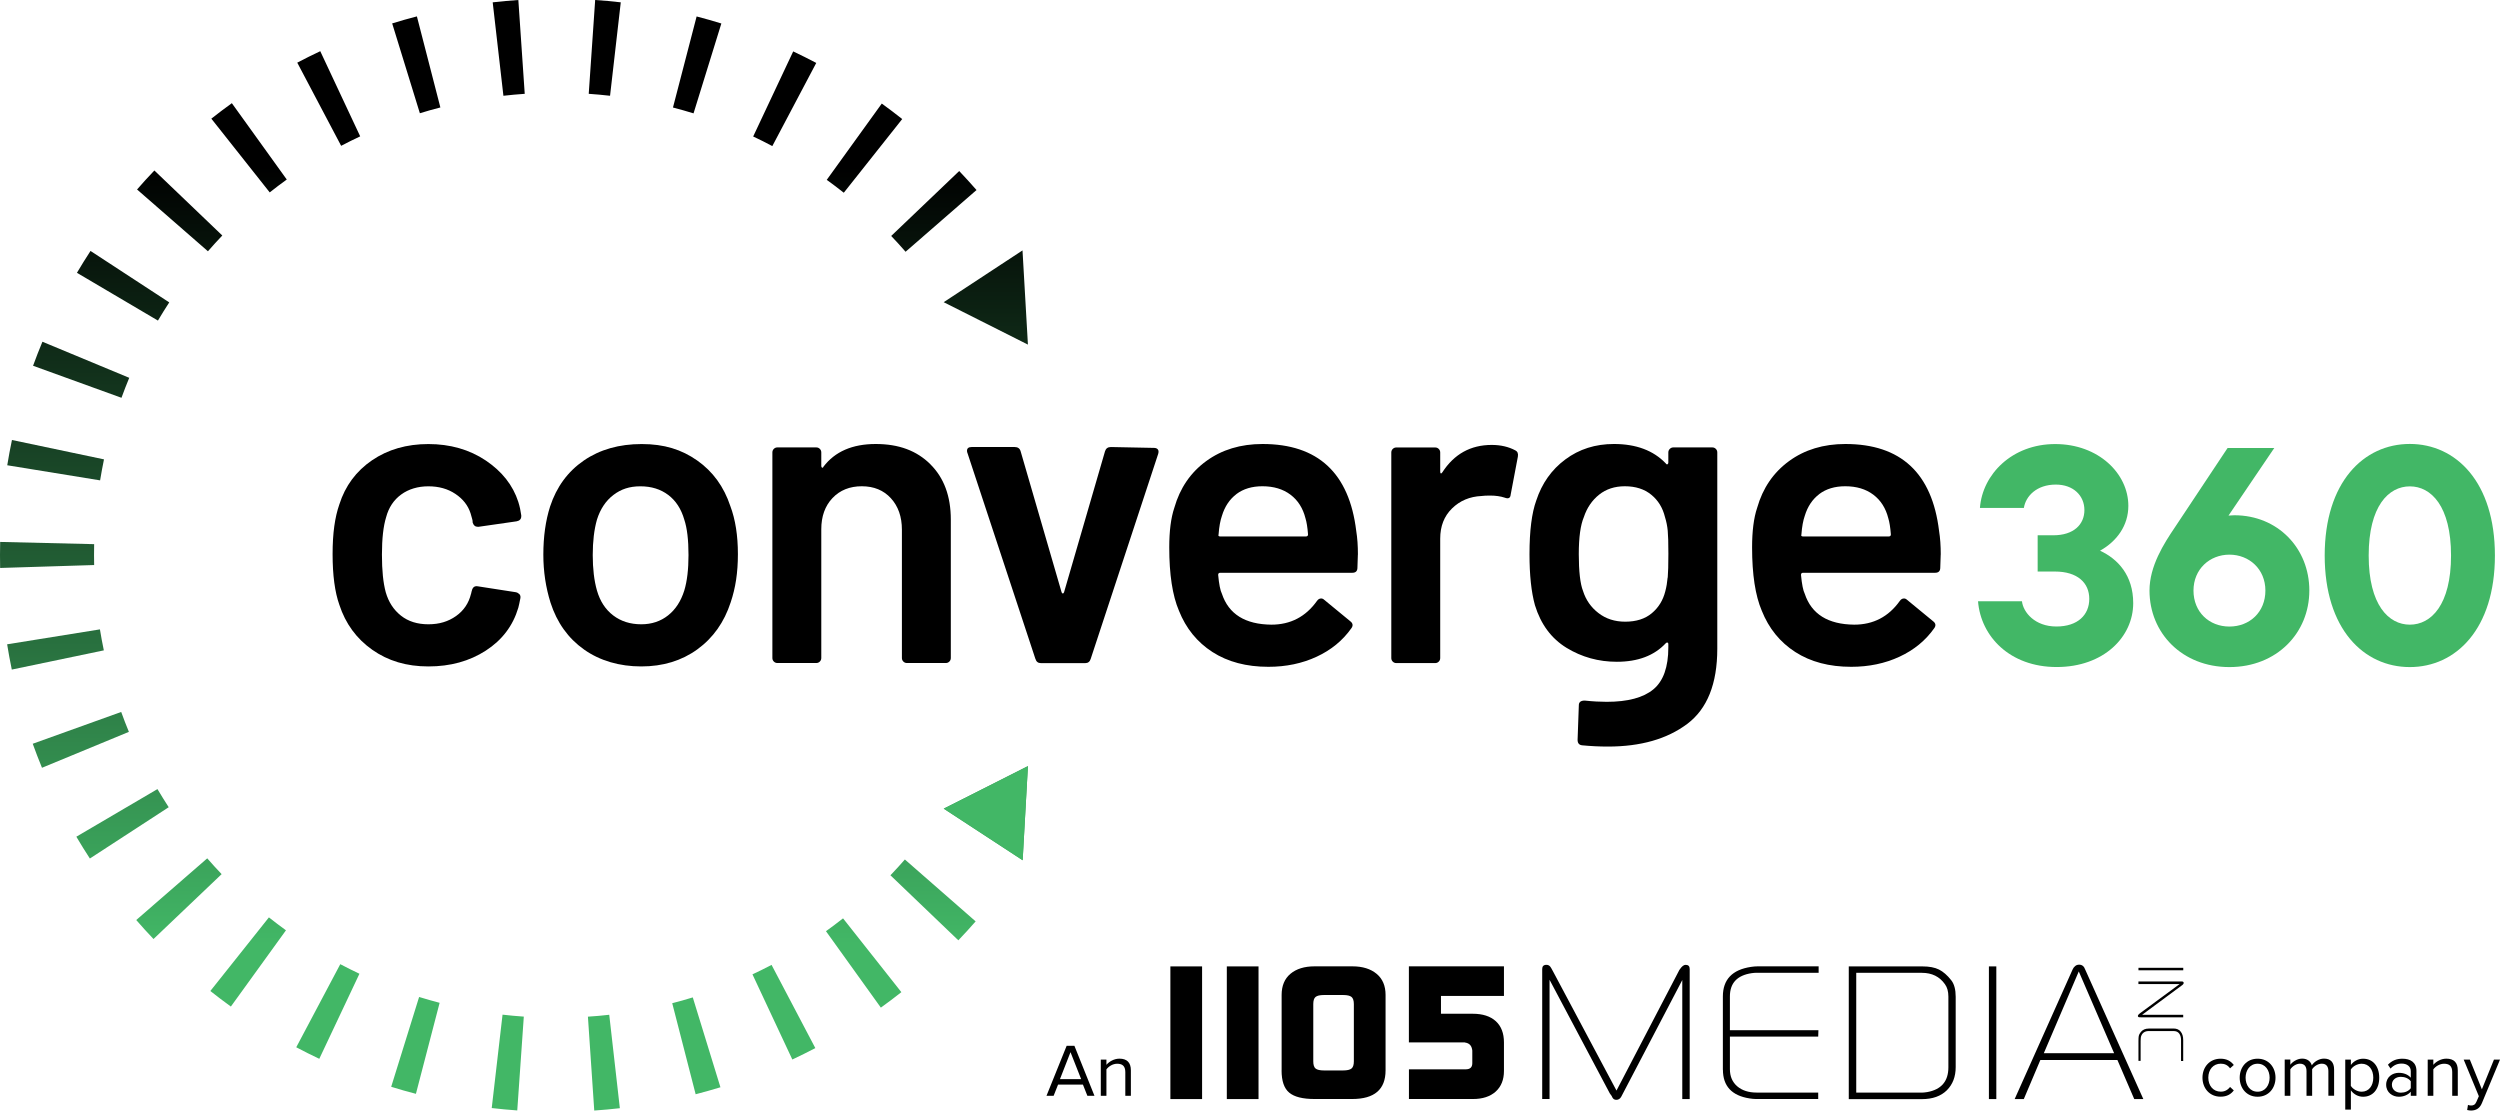 <?xml version="1.0" encoding="UTF-8"?><svg id="Layer_1" xmlns="http://www.w3.org/2000/svg" xmlns:xlink="http://www.w3.org/1999/xlink" viewBox="0 0 462.05 205.25"><defs><style>.cls-1{fill:url(#linear-gradient);}.cls-1,.cls-2,.cls-3{stroke-width:0px;}.cls-2{fill:#000;}.cls-3{fill:#42b766;}</style><linearGradient id="linear-gradient" x1="94.99" y1="208" x2="94.99" y2="2.75" gradientTransform="translate(0 208) scale(1 -1)" gradientUnits="userSpaceOnUse"><stop offset=".15" stop-color="#000"/><stop offset=".85" stop-color="#42b766"/></linearGradient></defs><path class="cls-2" d="M68.8,120.09c-2.91-2.05-4.94-4.82-6.08-8.31-.83-2.34-1.25-5.46-1.25-9.36s.42-6.81,1.25-9.2c1.09-3.43,3.11-6.15,6.04-8.15,2.94-2,6.41-3,10.41-3s7.59,1.01,10.61,3.04c3.02,2.03,5.02,4.58,6.01,7.64.26.83.44,1.66.55,2.5v.16c0,.52-.29.83-.86.94l-7.02,1.01h-.16c-.47,0-.78-.26-.94-.78,0-.26-.03-.47-.08-.62-.1-.42-.21-.78-.31-1.09-.47-1.46-1.4-2.65-2.81-3.59-1.4-.94-3.07-1.4-4.99-1.4s-3.65.51-5.03,1.52c-1.38,1.01-2.3,2.41-2.77,4.17-.52,1.66-.78,3.98-.78,6.94s.23,5.17.7,6.94c.52,1.82,1.46,3.26,2.81,4.33s3.04,1.6,5.07,1.6,3.68-.51,5.11-1.52c1.43-1.01,2.35-2.38,2.77-4.1.05-.1.08-.23.08-.39.05-.05.08-.13.08-.23.16-.62.52-.88,1.09-.78l7.02,1.09c.26.05.48.17.66.35s.25.43.2.74c-.16.83-.29,1.43-.39,1.79-.99,3.33-2.99,5.97-6.01,7.92-3.02,1.95-6.55,2.92-10.61,2.92s-7.46-1.03-10.37-3.08Z"/><path class="cls-2" d="M107.95,120.05c-2.94-2.08-5.01-4.97-6.2-8.66-.88-2.81-1.33-5.77-1.33-8.89,0-3.33.42-6.29,1.25-8.89,1.2-3.64,3.28-6.47,6.24-8.5s6.53-3.04,10.69-3.04,7.37,1.01,10.26,3.04,4.93,4.84,6.12,8.42c.94,2.5,1.4,5.46,1.4,8.89s-.44,6.24-1.33,8.89c-1.2,3.69-3.25,6.59-6.16,8.7s-6.37,3.16-10.37,3.16-7.63-1.04-10.57-3.12h0ZM123.47,113.74c1.38-1.09,2.38-2.62,3-4.6.52-1.72.78-3.9.78-6.55,0-2.81-.26-4.99-.78-6.55-.57-1.98-1.56-3.5-2.96-4.56s-3.12-1.6-5.15-1.6-3.59.53-4.99,1.6-2.42,2.59-3.04,4.56c-.52,1.82-.78,4-.78,6.55s.26,4.73.78,6.55c.57,1.98,1.57,3.51,3,4.6s3.16,1.64,5.19,1.64c1.92,0,3.57-.55,4.95-1.64Z"/><path class="cls-2" d="M171.95,85.81c2.52,2.5,3.78,5.9,3.78,10.22v25.58c0,.26-.09.48-.27.66-.18.18-.4.27-.66.27h-7.18c-.26,0-.48-.09-.66-.27-.18-.18-.27-.4-.27-.66v-23.71c0-2.39-.68-4.33-2.03-5.81-1.35-1.48-3.15-2.22-5.38-2.22s-4.04.73-5.42,2.18c-1.38,1.46-2.07,3.38-2.07,5.77v23.79c0,.26-.09.48-.27.66s-.4.27-.66.27h-7.18c-.26,0-.48-.09-.66-.27-.18-.18-.27-.4-.27-.66v-37.99c0-.26.09-.48.27-.66s.4-.27.66-.27h7.18c.26,0,.48.09.66.27.18.18.27.4.27.66v2.5c0,.16.05.26.16.31.1.05.18,0,.23-.16,2.13-2.81,5.36-4.21,9.67-4.21s7.58,1.25,10.1,3.74l0.0.01Z"/><path class="cls-2" d="M191.36,121.77l-12.56-38.06c-.05-.1-.08-.23-.08-.39,0-.47.29-.7.86-.7h7.96c.57,0,.94.26,1.09.78l7.57,26.05c.05.16.13.23.23.23s.18-.08.23-.23l7.57-26.05c.16-.52.52-.78,1.09-.78l7.96.16c.31,0,.55.09.7.27.16.18.18.46.08.82l-12.48,37.91c-.16.52-.5.78-1.01.78h-8.19c-.52,0-.86-.26-1.01-.78l-.01-.01Z"/><path class="cls-2" d="M250.96,102.5l-.08,2.42c0,.62-.31.94-.94.94h-24.41c-.26,0-.39.13-.39.39.16,1.72.39,2.89.7,3.51,1.25,3.74,4.29,5.64,9.13,5.69,3.54,0,6.34-1.46,8.42-4.37.21-.31.47-.47.78-.47.21,0,.39.08.55.23l4.84,3.98c.47.36.55.78.23,1.25-1.61,2.29-3.76,4.06-6.44,5.3-2.68,1.25-5.66,1.87-8.93,1.87-4.06,0-7.5-.91-10.33-2.73s-4.9-4.37-6.2-7.64c-1.2-2.81-1.79-6.71-1.79-11.7,0-3.02.31-5.46.94-7.33,1.04-3.64,3-6.51,5.89-8.62s6.36-3.16,10.41-3.16c10.24,0,16.02,5.36,17.32,16.07.21,1.3.31,2.76.31,4.37h-.01ZM228.53,91.31c-1.27.96-2.17,2.3-2.69,4.02-.31.88-.52,2.03-.62,3.43-.1.26,0,.39.31.39h15.83c.26,0,.39-.13.39-.39-.1-1.3-.26-2.29-.47-2.96-.47-1.87-1.39-3.33-2.77-4.37s-3.11-1.56-5.19-1.56c-1.92,0-3.52.48-4.8,1.44h.01Z"/><path class="cls-2" d="M280.06,83.24c.42.21.57.6.47,1.17l-1.33,7.02c-.05.62-.42.81-1.09.55-.78-.26-1.69-.39-2.73-.39-.68,0-1.2.03-1.56.08-2.18.1-4,.87-5.46,2.3s-2.18,3.29-2.18,5.58v22.07c0,.26-.09.48-.27.66s-.4.27-.66.27h-7.18c-.26,0-.48-.09-.66-.27s-.27-.4-.27-.66v-37.99c0-.26.09-.48.27-.66s.4-.27.66-.27h7.18c.26,0,.48.09.66.27s.27.4.27.66v3.51c0,.21.04.33.12.35.08.03.17-.04.27-.19,2.18-3.38,5.23-5.07,9.13-5.07,1.66,0,3.12.34,4.37,1.01h-.01Z"/><path class="cls-2" d="M308.62,82.96c.18-.18.4-.27.66-.27h7.18c.26,0,.48.09.66.27s.27.4.27.66v36.27c0,6.5-1.86,11.14-5.58,13.92s-8.59,4.17-14.62,4.17c-1.61,0-3.2-.08-4.76-.23-.57-.05-.86-.39-.86-1.01l.23-6.4c0-.57.36-.86,1.09-.86,1.51.16,2.86.23,4.06.23,3.9,0,6.77-.77,8.62-2.3s2.77-4.12,2.77-7.76v-.62c0-.16-.05-.25-.16-.27-.1-.03-.21.01-.31.12-2.13,2.29-5.15,3.43-9.05,3.43-3.38,0-6.47-.86-9.28-2.57-2.81-1.72-4.76-4.34-5.85-7.88-.68-2.44-1.01-5.59-1.01-9.44,0-4.32.42-7.62,1.25-9.91,1.04-3.17,2.83-5.71,5.38-7.6,2.55-1.9,5.54-2.85,8.97-2.85,4.11,0,7.31,1.2,9.59,3.59.1.16.21.21.31.16.1-.05.16-.16.16-.31v-1.87c0-.26.09-.48.27-.66l.01-.01ZM308.23,106.75c.08-.91.12-2.38.12-4.41s-.04-3.39-.12-4.25-.25-1.7-.51-2.53c-.42-1.72-1.26-3.09-2.54-4.13-1.27-1.04-2.9-1.56-4.88-1.56-1.87,0-3.46.52-4.76,1.56-1.3,1.04-2.24,2.42-2.81,4.13-.62,1.46-.94,3.74-.94,6.86s.26,5.49.78,6.79c.52,1.66,1.47,3.03,2.85,4.09,1.38,1.07,3.03,1.6,4.95,1.6,2.03,0,3.67-.52,4.91-1.56,1.25-1.04,2.08-2.39,2.5-4.06.21-.78.35-1.62.43-2.54l.02.01Z"/><path class="cls-2" d="M358.68,102.5l-.08,2.42c0,.62-.31.94-.94.94h-24.41c-.26,0-.39.13-.39.39.16,1.72.39,2.89.7,3.51,1.25,3.74,4.29,5.64,9.13,5.69,3.54,0,6.34-1.46,8.42-4.37.21-.31.47-.47.78-.47.21,0,.39.08.55.23l4.84,3.98c.47.36.55.78.23,1.25-1.61,2.29-3.76,4.06-6.44,5.3-2.68,1.25-5.66,1.87-8.93,1.87-4.06,0-7.5-.91-10.33-2.73s-4.9-4.37-6.2-7.64c-1.2-2.81-1.79-6.71-1.79-11.7,0-3.02.31-5.46.94-7.33,1.04-3.64,3-6.51,5.89-8.62s6.36-3.16,10.41-3.16c10.24,0,16.02,5.36,17.32,16.07.21,1.3.31,2.76.31,4.37h-.01ZM336.25,91.31c-1.27.96-2.17,2.3-2.69,4.02-.31.88-.52,2.03-.62,3.43-.1.26,0,.39.31.39h15.83c.26,0,.39-.13.39-.39-.1-1.3-.26-2.29-.47-2.96-.47-1.87-1.39-3.33-2.77-4.37-1.38-1.04-3.11-1.56-5.19-1.56-1.92,0-3.52.48-4.8,1.44h.01Z"/><path class="cls-3" d="M394.26,111.47c0,6.25-5.45,11.81-14.14,11.81s-14.03-5.68-14.54-12.15h8.12c.23,2.04,2.39,4.66,6.36,4.66s6.08-2.16,6.08-5.11-2.16-5.05-6.36-5.05h-3.18v-6.7h2.9c3.75,0,5.74-1.99,5.74-4.66s-2.04-4.71-5.28-4.71c-3.58,0-5.57,2.16-5.91,4.32h-8.12c.45-6.19,5.91-11.81,13.91-11.81s13.52,5.45,13.52,11.42c0,3.63-2.1,6.53-5.23,8.29,3.29,1.53,6.13,4.54,6.13,9.71l0-.02Z"/><path class="cls-3" d="M426.81,109.15c0,7.84-6.02,14.14-14.77,14.14s-14.77-6.3-14.77-14.14c0-4.54,2.67-8.69,4.66-11.64l9.77-14.71h8.63l-8.46,12.49c.34,0,.68-.06,1.08-.06,8.01,0,13.86,6.08,13.86,13.91v.01ZM418.69,109.15c0-3.98-3.01-6.64-6.65-6.64s-6.64,2.67-6.64,6.64,2.9,6.65,6.64,6.65,6.65-2.67,6.65-6.65Z"/><path class="cls-3" d="M429.65,102.67c0-13.57,7.21-20.62,15.73-20.62s15.73,7.04,15.73,20.62-7.21,20.62-15.73,20.62-15.73-7.04-15.73-20.62ZM453,102.67c0-9.14-3.69-12.78-7.61-12.78s-7.61,3.63-7.61,12.78,3.69,12.78,7.61,12.78,7.61-3.63,7.61-12.78Z"/><path class="cls-2" d="M200.97,202.53l-.82-2.07h-4.6l-.82,2.07h-1.32l3.73-9.25h1.43l3.71,9.25h-1.32.01ZM197.85,194.46l-1.95,4.99h3.92l-1.97-4.99Z"/><path class="cls-2" d="M207.98,202.53v-4.38c0-1.19-.61-1.55-1.51-1.55-.82,0-1.58.5-1.98,1.04v4.89h-1.04v-6.7h1.04v.97c.47-.57,1.39-1.14,2.4-1.14,1.39,0,2.12.71,2.12,2.16v4.7h-1.03v.01Z"/><path class="cls-2" d="M407.06,199.18c0-1.98,1.34-3.51,3.34-3.51,1.22,0,1.94.5,2.45,1.16l-.69.62c-.44-.61-1.01-.86-1.71-.86-1.41,0-2.31,1.1-2.31,2.58s.9,2.59,2.31,2.59c.69,0,1.26-.28,1.71-.87l.69.64c-.51.67-1.23,1.16-2.45,1.16-2,0-3.34-1.54-3.34-3.52v.01Z"/><path class="cls-2" d="M413.94,199.18c0-1.94,1.28-3.51,3.31-3.51s3.31,1.57,3.31,3.51-1.28,3.52-3.31,3.52-3.31-1.58-3.31-3.52ZM419.47,199.18c0-1.36-.79-2.58-2.22-2.58s-2.22,1.22-2.22,2.58.79,2.59,2.22,2.59,2.22-1.22,2.22-2.59Z"/><path class="cls-2" d="M430.33,202.53v-4.55c0-.85-.36-1.39-1.23-1.39-.69,0-1.43.49-1.77,1.03v4.91h-1.04v-4.55c0-.85-.35-1.39-1.23-1.39-.68,0-1.4.5-1.76,1.04v4.89h-1.04v-6.7h1.04v.97c.29-.43,1.18-1.14,2.18-1.14s1.59.55,1.79,1.25c.37-.61,1.28-1.25,2.25-1.25,1.22,0,1.87.68,1.87,2.02v4.84h-1.04l-.02.02Z"/><path class="cls-2" d="M434.49,201.52v3.56h-1.04v-9.25h1.04v1c.48-.68,1.32-1.16,2.26-1.16,1.76,0,2.98,1.33,2.98,3.51s-1.22,3.52-2.98,3.52c-.91,0-1.71-.44-2.26-1.18ZM438.63,199.18c0-1.48-.8-2.58-2.15-2.58-.82,0-1.64.49-2,1.07v3.02c.36.58,1.18,1.08,2,1.08,1.34,0,2.15-1.11,2.15-2.59v-0Z"/><path class="cls-2" d="M445.56,202.53v-.76c-.54.61-1.32.93-2.22.93-1.12,0-2.33-.76-2.33-2.22s1.19-2.2,2.33-2.2c.91,0,1.68.29,2.22.9v-1.21c0-.89-.72-1.4-1.69-1.4-.8,0-1.46.28-2.05.93l-.48-.72c.72-.75,1.58-1.11,2.68-1.11,1.43,0,2.59.64,2.59,2.26v4.6h-1.04l-.01 0ZM445.56,201.12v-1.28c-.4-.54-1.11-.82-1.83-.82-.98,0-1.66.61-1.66,1.46s.68,1.47,1.66,1.47c.72,0,1.43-.28,1.83-.83Z"/><path class="cls-2" d="M453.22,202.53v-4.38c0-1.19-.61-1.55-1.51-1.55-.82,0-1.58.5-1.98,1.04v4.89h-1.04v-6.7h1.04v.97c.47-.57,1.39-1.14,2.4-1.14,1.39,0,2.12.71,2.12,2.16v4.7h-1.03l0.0.01Z"/><path class="cls-2" d="M456.13,204.21c.15.07.4.11.57.11.46,0,.76-.15,1-.71l.44-1.01-2.8-6.76h1.14l2.22,5.49,2.23-5.49h1.12l-3.35,8.05c-.4.97-1.08,1.34-1.97,1.36-.22,0-.57-.04-.75-.1l.15-.94h-0Z"/><path class="cls-2" d="M285.03,203.13v-24.04c0-.51.26-.77.79-.77.29,0,.53.12.71.35.08.09.25.39.51.88l11.72,22.01,11.53-22.12c.02-.07.09-.17.19-.31.37-.54.72-.81,1.06-.81.5,0,.75.26.75.77v24.04h-1.37v-22l-11.29,21.58c-.21.37-.51.56-.9.56-.34,0-.58-.15-.74-.46l-.12-.25-.35-.49-11.13-20.99v22.04h-1.37l.01.01Z"/><path class="cls-2" d="M318.42,197.73v-13.56c0-3.13,1.73-4.95,5.2-5.47.47-.07.87-.1,1.21-.1h11.29v1.19h-11.43c-.31,0-.63.02-.94.07-2.69.4-4.03,1.83-4.03,4.3v6.24h16.36l-.04,1.19h-16.32v6.01c0,1.34.45,2.39,1.35,3.17.9.77,2.1,1.16,3.59,1.16h11.38v1.19h-11.48c-.37,0-.77-.04-1.21-.11-3.28-.51-4.92-2.28-4.92-5.29l-.01.01Z"/><path class="cls-2" d="M341.69,203.13v-24.52h13.59c1.28,0,2.3.19,3.08.58s1.54,1.05,2.27,1.98c.55.7.82,1.72.82,3.05v13c0,1.78-.55,3.2-1.64,4.29-1.1,1.08-2.63,1.63-4.61,1.63h-13.51l0-.01ZM355.17,201.94c.29,0,.63-.04,1.02-.1,2.6-.47,3.91-1.99,3.91-4.57v-13.08c0-.94-.21-1.7-.63-2.28-.99-1.41-2.41-2.11-4.26-2.11h-12.14v22.14h12.11l-.01 0Z"/><path class="cls-2" d="M367.59,203.13v-24.52h1.37v24.52h-1.37Z"/><path class="cls-2" d="M372.35,203.13l10.7-23.93c.13-.28.26-.47.39-.56.21-.23.48-.35.82-.35.55,0,.92.3,1.13.91l10.74,23.93h-1.68l-3.11-7.22h-14.24l-3.06,7.22h-1.69ZM390.73,194.65l-6.53-15.11-6.46,15.11h12.99Z"/><path class="cls-2" d="M395.23,178.87h8.28v.46h-8.28v-.46Z"/><path class="cls-2" d="M395.23,181.4h8.1c.17.03.26.12.26.29,0,.1-.08.22-.25.37-.02.02-.06.04-.12.08l-7.32,5.42h7.6v.46h-7.77c-.21,0-.33,0-.37-.01-.16-.03-.24-.12-.24-.24,0-.04,0-.08.03-.13.02-.05.05-.1.1-.14l.15-.13.07-.07,7.37-5.43h-7.62v-.46l.01-.01Z"/><path class="cls-2" d="M397.12,190.09h4.6c.57,0,1.02.19,1.32.58.31.39.46.9.46,1.54v3.88h-.4v-3.86c0-.5-.11-.9-.34-1.21-.23-.31-.57-.46-1.02-.46h-4.61c-.66,0-1.12.28-1.36.83-.1.21-.14.55-.14,1v3.68h-.4v-3.68c0-.43.02-.72.05-.88.05-.26.18-.52.39-.78.35-.42.83-.63,1.46-.63l-.01-.01Z"/><path class="cls-2" d="M216.31,203.13v-24.52h5.86v24.52h-5.86Z"/><path class="cls-2" d="M226.74,203.13v-24.52h5.86v24.52h-5.86Z"/><path class="cls-2" d="M236.87,197.84v-13.95c0-1.7.55-3.01,1.64-3.92s2.58-1.37,4.45-1.37h6.99c1.87,0,3.36.46,4.47,1.38s1.66,2.22,1.66,3.9v13.95c0,3.53-2.06,5.29-6.17,5.29h-6.95c-2.19,0-3.75-.39-4.69-1.18-.94-.78-1.41-2.15-1.41-4.12l.01.02ZM244.68,197.84h3.57c.73,0,1.24-.12,1.53-.35.29-.23.44-.68.44-1.33v-10.58c0-.65-.15-1.1-.44-1.33-.28-.23-.8-.35-1.53-.35h-3.57c-.73,0-1.24.12-1.53.35-.29.23-.43.68-.43,1.33v10.58c0,.65.14,1.1.43,1.33s.8.35,1.53.35Z"/><path class="cls-2" d="M260.4,203.13v-5.5h10.51c.8,0,1.2-.38,1.2-1.13v-2.33c0-.09-.01-.18-.04-.25-.13-.71-.55-1.12-1.25-1.23-.03,0-.08-.01-.15-.04h-10.28v-14.05h17.57v5.47h-11.64v3.29h5.86c1.85,0,3.27.46,4.28,1.38,1,.92,1.5,2.23,1.5,3.91v5.29c0,1.61-.51,2.88-1.52,3.8-1.02.92-2.42,1.38-4.22,1.38h-11.83l.01.01Z"/><path class="cls-1" d="M22.41,131.58l-16.36,5.88c.53,1.48,1.11,2.97,1.71,4.44l16.06-6.64c-.5-1.21-.98-2.45-1.42-3.68l.01-0ZM29.1,145.84l-14.99,8.8c.8,1.36,1.64,2.71,2.5,4.03l14.57-9.48c-.71-1.1-1.41-2.23-2.08-3.35ZM18.48,116.32l-17.16,2.76c.25,1.56.54,3.13.86,4.67l17.01-3.55c-.27-1.28-.51-2.59-.72-3.88h.01ZM17.38,102.58c0-.67,0-1.34.02-2.01L.03,100.16c-.02.8-.03,1.61-.03,2.42,0,.74,0,1.48.02,2.16v.23l17.38-.54c-.01-.62-.02-1.24-.02-1.85ZM38.88,183.16c1.24.98,2.51,1.95,3.79,2.87l10.18-14.09c-1.06-.77-2.12-1.57-3.15-2.39l-10.82,13.6v.01ZM39.06,21.93l10.79,13.63c1.03-.82,2.09-1.62,3.15-2.38l-10.15-14.11c-1.27.92-2.55,1.88-3.79,2.86ZM38.3,158.64l-13.12,11.4c1.03,1.19,2.11,2.37,3.19,3.51l12.59-11.99c-.9-.95-1.8-1.93-2.66-2.92v0ZM166.76,22.01c-1.23-.98-2.51-1.94-3.79-2.87l-10.17,14.1c1.07.77,2.13,1.57,3.15,2.38l10.8-13.62.01.01ZM41.09,43.53l-12.56-12.02c-1.09,1.14-2.17,2.32-3.2,3.51l13.1,11.42c.86-.99,1.76-1.97,2.66-2.92v.01ZM189.98,63.68l-1-17.4-14.57,9.57,15.57,7.84-0-.01ZM167.37,46.53l13.11-11.41c-1.03-1.18-2.11-2.36-3.2-3.51l-12.57,12c.91.95,1.8,1.93,2.66,2.92ZM31.28,55.89l-14.55-9.51c-.86,1.32-1.71,2.68-2.51,4.04l14.97,8.83c.67-1.13,1.37-2.26,2.09-3.36ZM23.89,69.83l-16.05-6.67c-.61,1.46-1.19,2.96-1.73,4.44l16.34,5.92c.45-1.23.93-2.47,1.43-3.68l.01-.01ZM19.22,84.9l-17.01-3.58c-.32,1.54-.62,3.11-.87,4.67l17.16,2.79c.21-1.3.46-2.6.72-3.88ZM72.3,200.86c1.51.47,3.04.91,4.57,1.3l4.38-16.82c-1.27-.33-2.54-.7-3.79-1.08l-5.16,16.6ZM139.21,25.23c1.19.56,2.38,1.15,3.53,1.77l8.12-15.37c-1.4-.74-2.83-1.45-4.26-2.13l-7.4,15.73h.01ZM139.07,180.08l7.37,15.74c1.42-.67,2.85-1.38,4.25-2.11l-8.09-15.38c-1.16.61-2.35,1.2-3.53,1.75ZM124.38,19.87c1.26.33,2.54.69,3.8,1.08l5.14-16.61c-1.51-.47-3.05-.9-4.57-1.3l-4.37,16.82 0.0.01ZM54.76,193.56c1.4.74,2.83,1.46,4.25,2.13l7.42-15.72c-1.18-.56-2.37-1.15-3.54-1.77l-8.14,15.36h.01ZM152.66,172.11l10.14,14.12c1.28-.92,2.55-1.88,3.79-2.86l-10.78-13.64c-1.03.81-2.09,1.61-3.15,2.37v.01ZM189.01,159l.97-17.41-15.56,7.86,14.59,9.54v.01ZM124.24,185.41l4.33,16.83c1.52-.39,3.06-.83,4.58-1.29l-5.11-16.61c-1.25.39-2.53.75-3.79,1.07l-.01-0ZM164.57,161.77l12.55,12.02c1.09-1.14,2.17-2.32,3.2-3.5l-13.08-11.44c-.86.99-1.76,1.97-2.67,2.92ZM90.87,204.79c1.56.18,3.16.33,4.73.44l1.21-17.34c-1.31-.09-2.63-.21-3.93-.36l-2,17.27-.01-.01ZM72.48,4.32l5.12,16.61c1.25-.39,2.53-.75,3.79-1.07l-4.34-16.83c-1.52.39-3.06.83-4.58,1.3l.01-.01ZM108.82,17.34c1.3.09,2.63.21,3.93.36l1.98-17.27C113.16.25,111.57.1,110,0l-1.19,17.34h.01ZM54.94,11.58l8.11,15.37c1.16-.61,2.35-1.2,3.52-1.75l-7.38-15.74c-1.42.67-2.85,1.38-4.25,2.12ZM108.66,187.91l1.17,17.34c1.58-.11,3.17-.25,4.73-.43l-1.96-17.27c-1.3.15-2.62.27-3.94.35v.01ZM91.06.43l1.98,17.27c1.3-.15,2.62-.27,3.94-.36l-1.18-17.34c-1.58.11-3.17.25-4.73.43h-.01Z"/><polygon class="cls-3" points="174.42 149.46 189.01 159 189.98 141.6 174.42 149.46"/></svg>